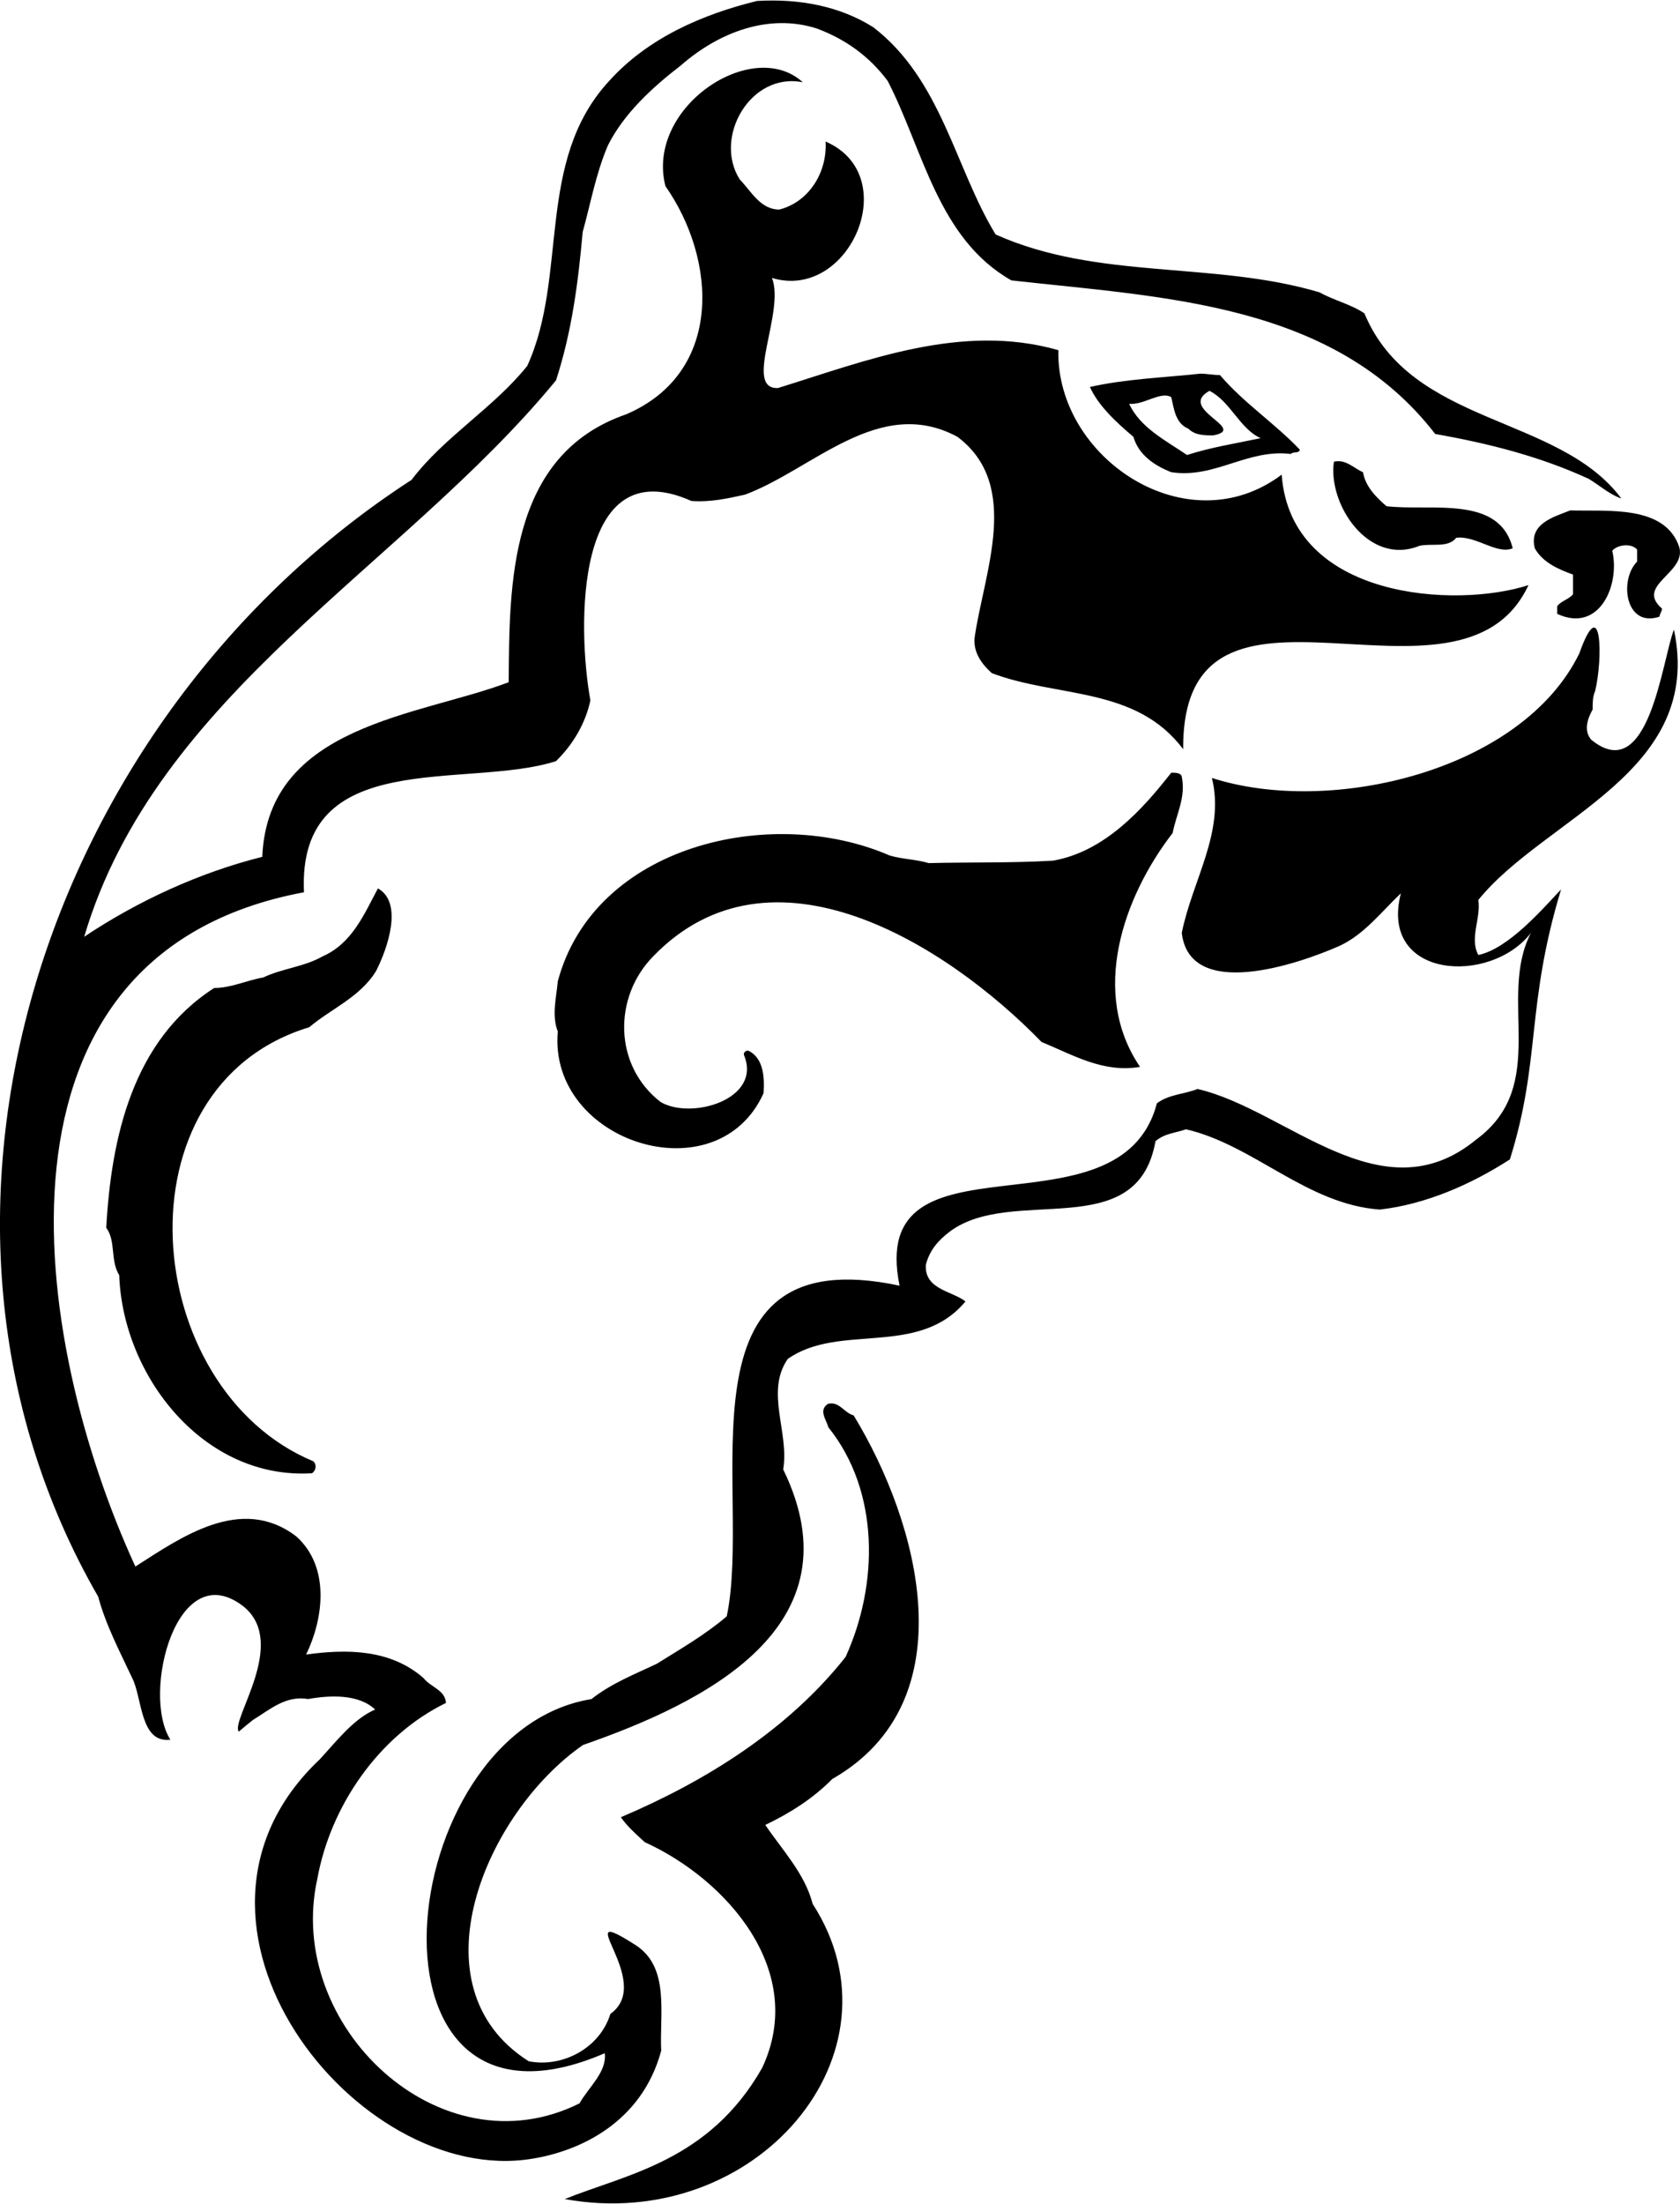 <?xml version="1.0" encoding="UTF-8"?>
<!DOCTYPE svg PUBLIC "-//W3C//DTD SVG 1.0//EN" "http://www.w3.org/TR/2001/REC-SVG-20010904/DTD/svg10.dtd">
<!-- Creator: CorelDRAW -->
<svg xmlns="http://www.w3.org/2000/svg" xml:space="preserve" width="1.271in" height="1.667in" version="1.0" shape-rendering="geometricPrecision" text-rendering="geometricPrecision" image-rendering="optimizeQuality" fill-rule="evenodd" clip-rule="evenodd"
viewBox="0 0 1271.34 1666.67"
 xmlns:xlink="http://www.w3.org/1999/xlink"
 xmlns:xodm="http://www.corel.com/coreldraw/odm/2003">
 <g id="Layer_x0020_1">
  <path fill="black" d="M573.05 0.33c32.1,-1.86 62.61,3.98 87.81,19.9 51.73,39.79 61.81,106.38 92.58,156.78 77.46,34.76 164.74,19.9 245.12,43.78 10.88,6.1 23.87,9.02 33.96,15.91 35.55,85.42 146.96,76.41 194.45,140.07 -8.76,-2.92 -16.71,-10.08 -24.67,-14.85 -36.87,-16.98 -75.61,-26.8 -116.19,-33.96 -76.67,-99.22 -204.54,-103.2 -320.73,-116.2 -55.71,-31.57 -66.85,-99.22 -93.65,-150.94 -14.06,-18.84 -32.1,-31.57 -53.32,-39.53 -36.61,-11.94 -74.81,2.92 -103.19,27.85 -21.75,16.71 -43.24,36.61 -55.18,60.48 -9.28,21.75 -13,43.77 -19.1,65.52 -3.45,38.73 -8.22,75.34 -20.16,112.22 -115.67,140.87 -302.69,237.16 -357.07,421 40.06,-26.8 87.01,-48.55 134.76,-60.48 4.24,-100.28 118.85,-106.38 186.49,-132.11 0.53,-73.48 -0.26,-171.91 88.87,-202.68 73.75,-31.57 68.71,-116.99 29.71,-172.7 -15.12,-59.69 66.06,-113.28 103.99,-78.52 -39.53,-7.96 -67.91,41.65 -47.75,73.48 8.76,9.02 15.65,22.81 29.98,22.81 22.81,-5.83 36.35,-28.65 35.02,-51.46 59.42,25.73 18.04,120.97 -40.59,103.2 10.08,25.73 -22.02,84.36 4.51,83.3 66.85,-20.69 139.01,-49.61 212.22,-28.65 -1.86,81.44 97.36,148.03 168.99,94.18 6.9,94.44 132.11,101.34 186.76,83.57 -51.73,111.15 -262.36,-35.81 -261.3,124.15 -35.81,-47.75 -95.24,-38.73 -144.84,-57.57 -7.96,-7.16 -14.06,-15.92 -13,-26.79 6.9,-48.81 35.81,-115.4 -13,-152.01 -59.16,-31.83 -109.3,24.67 -160.76,43.77 -13.26,2.92 -26,5.83 -40.59,4.78 -88.34,-39.53 -86.48,95.5 -76.4,150.94 -3.71,16.98 -12.73,32.89 -26,45.89 -67.38,21.75 -196.04,-11.94 -190.74,99.22 -250.16,46.69 -206.65,338.24 -127.6,510.14 34.48,-22.02 80.11,-54.65 121.76,-22.81 25.47,22.81 20.96,61.55 7.43,89.4 30.51,-4.24 63.67,-4.24 88.87,17.78 5.3,6.9 16.44,9.02 16.98,18.83 -51.2,24.94 -87.54,78.52 -97.36,133.17 -24.67,111.16 93.11,222.31 198.43,169.78 6.63,-11.94 20.96,-23.87 19.1,-37.94 -193.39,83.56 -162.35,-243.26 -10.08,-267.93 15.12,-11.94 32.9,-18.84 49.61,-26.8 17.77,-11.14 36.34,-21.75 52.79,-35.81 19.9,-94.44 -42.44,-287.04 130.78,-250.16 -25.2,-123.09 166.86,-31.83 194.72,-137.94 9.02,-6.9 20.96,-6.9 30.78,-10.88 67.65,15.65 139.01,97.09 210.63,38.46 56.5,-41.38 15.91,-106.91 41.65,-156.52 -30.78,39.79 -115.13,34.75 -98.42,-29.98 -14.85,14.06 -27.59,31.04 -46.43,39.79 -31.83,14.06 -113.28,41.65 -119.38,-9.81 7.96,-39.79 32.9,-76.4 22.81,-117.26 89.4,28.92 234.51,-5.04 278.02,-94.18 16.98,-47.75 18.04,3.72 11.94,28.65 -1.86,3.98 -1.86,9.02 -1.86,13.79 -3.98,7.17 -6.89,15.92 -1.06,22.81 43.77,35.81 53.59,-60.48 62.61,-83.3 22.81,108.23 -97.36,141.93 -148.03,204.53 2.12,14.06 -6.9,28.92 0,41.65 22.81,-4.78 48.55,-34.75 62.61,-49.61 -26.8,88.34 -15.12,128.93 -38.73,204.27 -29.71,19.1 -63.67,33.96 -98.42,37.94 -55.44,-3.98 -95.24,-48.81 -146.7,-60.75 -7.96,2.92 -15.92,2.92 -23.08,9.02 -13.8,78.52 -108.24,32.9 -155.72,68.44 -9.02,6.9 -15.12,14.06 -18.04,24.94 -1.33,18.83 19.9,19.9 29.98,27.85 -35.55,42.71 -95.24,15.92 -134.5,43.51 -17.24,24.93 1.33,55.71 -3.45,83.56 58.09,119.11 -59.96,176.68 -151.48,208.51 -73.22,50.67 -130.25,182.78 -41.12,239.28 25.47,5.04 53.85,-9.81 61.81,-35.81 34.75,-24.67 -34.48,-86.48 19.63,-51.73 25.47,16.98 17.51,51.73 18.84,79.59 -14.59,54.11 -61.28,75.87 -97.63,81.7 -132.64,22.02 -292.07,-178.27 -160.76,-302.16 12.73,-13.8 25.73,-30.77 41.91,-37.67 -12.47,-11.94 -34.48,-10.88 -50.67,-7.96 -16.98,-2.92 -28.92,7.96 -41.91,15.91 -3.71,2.92 -7.16,5.84 -10.61,8.76 -6.37,-8.76 37.14,-66.32 4.24,-94.18 -50.93,-40.85 -78.26,65.53 -55.98,100.28 -23.08,2.92 -21.22,-31.83 -28.92,-46.69 -9.28,-19.9 -19.89,-39.79 -25.73,-61.55 -165.54,-287.04 -40.59,-665.06 237.16,-844.93 24.67,-32.63 62.08,-54.38 87.54,-86.22 31.3,-68.44 5.84,-154.93 62.07,-215.67 29.46,-32.63 70.84,-50.4 111.96,-60.48zm335.31 281.99c4.78,0 9.81,1.06 14.85,1.06 17.78,20.96 41.65,36.61 60.48,56.5 -1.06,3.19 -4.77,1.06 -6.89,3.19 -32.9,-3.98 -57.57,18.83 -90.46,13.8 -12.73,-5.04 -24.67,-13 -28.65,-26.8 -13,-10.88 -26.8,-23.87 -32.89,-37.67 26.79,-6.1 56.77,-7.16 83.56,-10.08zm6.9 13c15.92,7.96 22.81,28.65 38.73,35.81 -18.84,3.98 -37.67,6.9 -55.71,12.73 -15.91,-10.87 -35.55,-20.69 -43.77,-38.73 11.14,1.06 23.88,-9.82 31.83,-5.04 2.12,9.02 3.19,19.9 13,23.88 5.04,5.04 11.94,5.04 18.83,5.04 26.8,-5.04 -27.85,-19.9 -2.92,-33.69zm94.17 53.59c9.02,-2.12 15.12,5.04 22.02,7.96 1.86,10.88 9.81,18.83 17.78,25.73 33.96,3.98 85.42,-8.76 95.5,31.83 -11.94,5.04 -27.85,-9.81 -42.71,-7.96 -6.1,7.96 -18.83,3.98 -27.85,6.1 -38.73,15.65 -69.5,-31.83 -64.73,-63.67zm178.8 36.87c28.91,0.8 71.62,-4.24 82.5,27.59 5.84,19.9 -33.69,28.92 -13,46.69 0,2.12 -1.85,3.98 -1.85,6.1 -26,8.76 -30.78,-27.85 -16.98,-41.65 0,-3.19 0,-6.1 0,-9.02 -3.98,-5.04 -14.85,-3.98 -18.83,0.8 6.1,26 -9.81,62.61 -41.65,47.75 0,-1.86 0,-3.98 0,-5.83 2.92,-3.98 8.76,-5.04 11.94,-9.02 0,-5.04 0,-9.82 0,-14.86 -10.88,-3.98 -22.81,-9.02 -28.92,-19.89 -4.77,-18.83 14.86,-23.88 26.8,-28.65zm-301.89 198.43c3.19,0 7.17,0 7.96,2.92 3.18,15.92 -3.98,27.85 -6.9,42.71 -37.67,48.81 -62.61,121.24 -24.67,176.94 -27.85,4.77 -50.67,-9.02 -74.54,-18.84 -72.43,-74.54 -204.8,-157.05 -293.93,-64.73 -30.24,30.77 -29.98,82.5 5.57,110.09 23.08,13.8 77.2,-1.86 63.14,-35.55 -0.53,-2.12 2.12,-3.98 3.98,-2.92 10.88,5.84 11.67,19.9 10.88,31.83 -35.02,77.99 -163.15,37.41 -155.72,-46.69 -4.78,-11.94 -1.06,-26 0,-37.94 27.59,-103.19 161.56,-133.97 250.96,-95.24 9.55,2.92 20.16,2.92 29.71,5.83 31.83,-0.8 62.61,0 94.18,-1.86 39,-6.89 67.65,-38.73 89.4,-66.58zm-600.33 87.54c19.37,10.88 7.16,45.63 -1.33,62.34 -11.94,19.89 -34.49,28.91 -50.67,42.71 -148.03,44.83 -128.4,273.77 3.18,328.42 2.92,3.18 1.59,7.16 -1.06,9.02 -81.97,5.04 -143.25,-73.48 -145.91,-149.89 -6.9,-10.88 -2.39,-26 -9.82,-35.81 3.72,-67.38 19.63,-141.66 81.71,-181.45 13,0 24.67,-5.83 37.14,-7.96 14.59,-6.9 30.78,-7.96 44.83,-15.92 22.29,-9.81 31.31,-31.57 41.92,-51.46zm340.62 389.96c8.49,-2.12 12.2,6.9 19.37,8.76 49.61,81.44 86.48,216.47 -16.19,275.1 -14.59,14.85 -32.36,26 -50.67,34.75 12.74,18.83 29.98,36.87 35.81,59.69 72.95,112.74 -42.71,249.63 -187.56,223.37 46.43,-18.83 109.03,-28.39 149.35,-99.22 34.22,-72.69 -26,-142.19 -88.87,-170.84 -6.63,-6.1 -13.26,-11.94 -18.04,-18.84 63.14,-26.79 126.01,-65.52 170.05,-121.23 24.94,-54.65 26,-125.21 -13,-173.76 -1.59,-5.84 -7.69,-13 -0.26,-17.78z"/>
 </g>
</svg>

